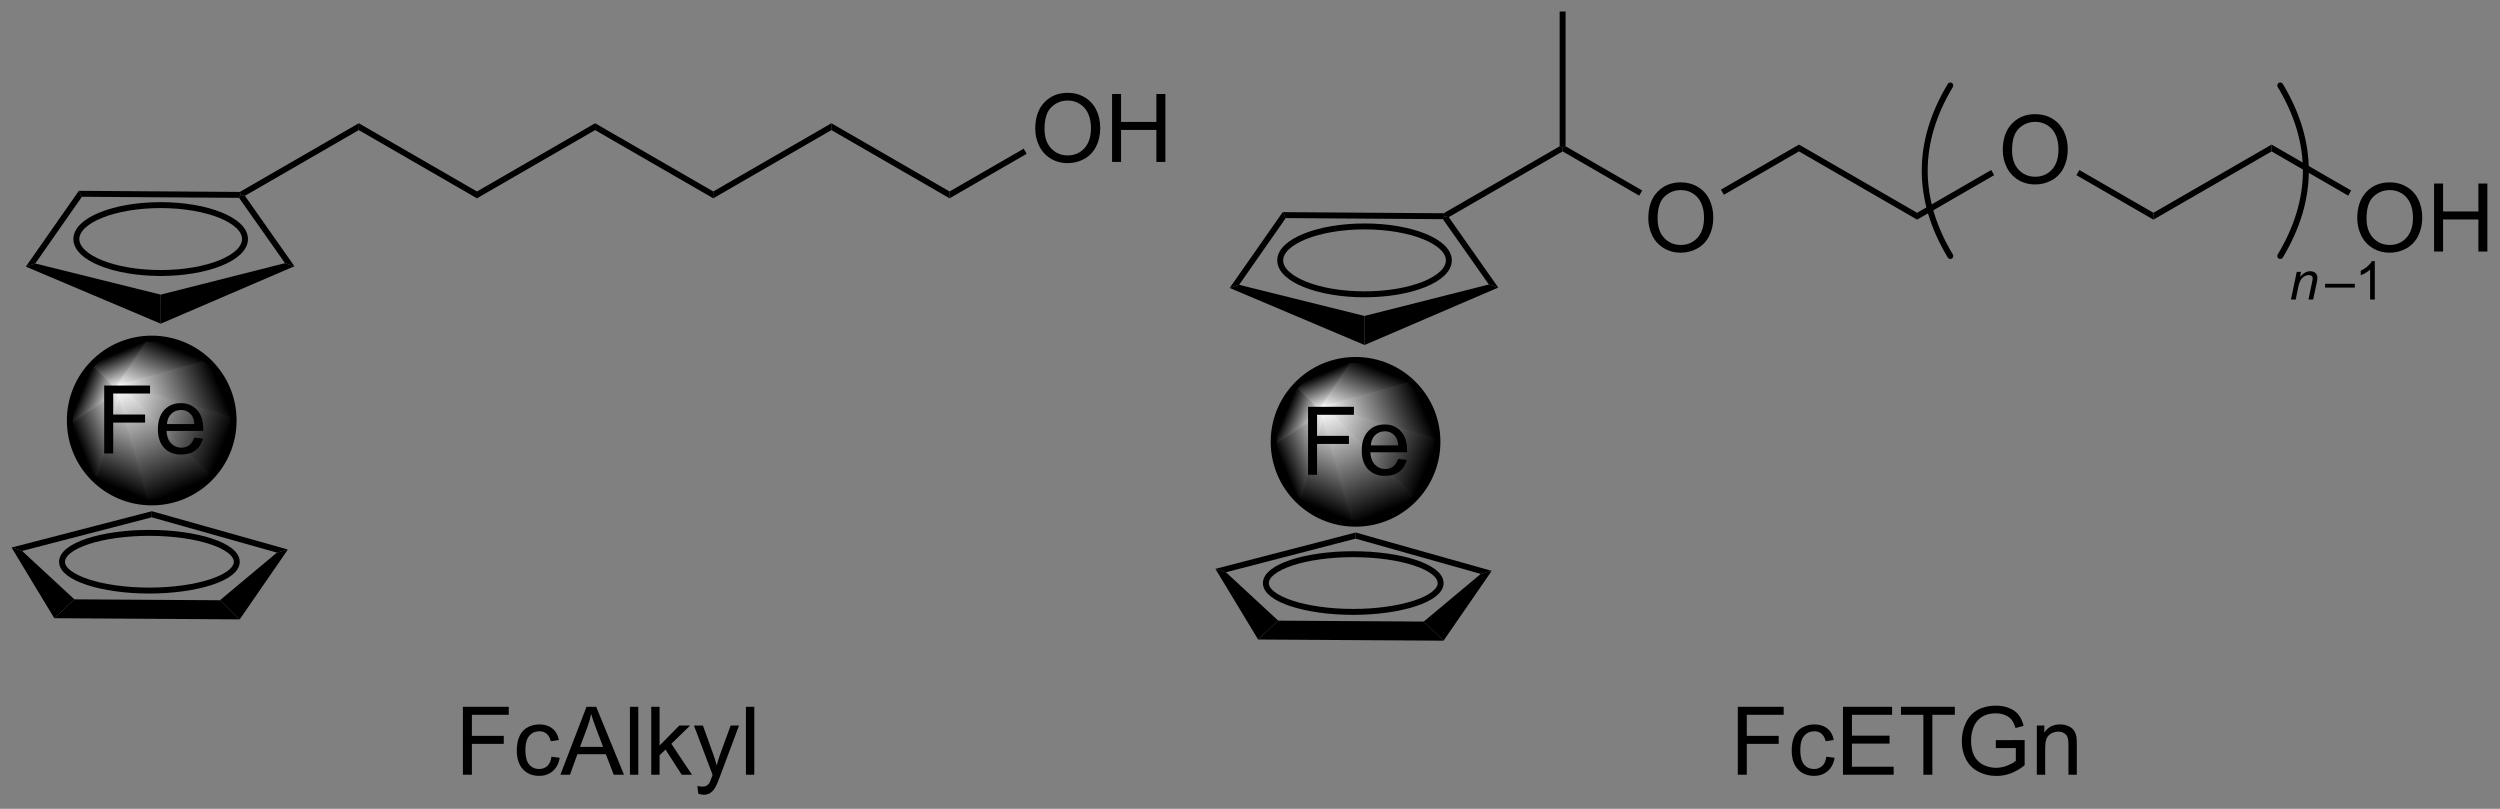 <?xml version="1.0" encoding="UTF-8"?>
<!DOCTYPE svg PUBLIC '-//W3C//DTD SVG 1.0//EN'
          'http://www.w3.org/TR/2001/REC-SVG-20010904/DTD/svg10.dtd'>
<svg stroke-dasharray="none" shape-rendering="auto" xmlns="http://www.w3.org/2000/svg" font-family="'Dialog'" text-rendering="auto" width="578" fill-opacity="1" color-interpolation="auto" color-rendering="auto" preserveAspectRatio="xMidYMid meet" font-size="12px" viewBox="0 0 578 187" fill="black" xmlns:xlink="http://www.w3.org/1999/xlink" stroke="black" image-rendering="auto" stroke-miterlimit="10" stroke-linecap="square" stroke-linejoin="miter" font-style="normal" stroke-width="1" height="187" stroke-dashoffset="0" font-weight="normal" stroke-opacity="1"
><rect x="0" y="0" width="578" height="187" fill="#808080" stroke="none"/><!--Generated by the Batik Graphics2D SVG Generator--><defs id="genericDefs"
  /><g
  ><defs id="defs1"
    ><linearGradient x1="141.962" x2="138.95" gradientUnits="userSpaceOnUse" y1="91.976" y2="99.247" id="gradient1" color-interpolation="sRGB" spreadMethod="pad"
      ><stop stop-color="white" offset="0%"
        /><stop stop-color="black" offset="100%"
      /></linearGradient
      ><linearGradient x1="141.962" x2="138.95" gradientUnits="userSpaceOnUse" y1="91.976" y2="99.247" id="gradient2" color-interpolation="sRGB" spreadMethod="pad"
      ><stop stop-color="white" offset="0%"
        /><stop stop-color="black" offset="100%"
      /></linearGradient
      ><linearGradient x1="141.962" x2="137.451" gradientUnits="userSpaceOnUse" y1="91.976" y2="93.844" id="gradient3" color-interpolation="sRGB" spreadMethod="pad"
      ><stop stop-color="white" offset="0%"
        /><stop stop-color="black" offset="100%"
      /></linearGradient
      ><linearGradient x1="141.962" x2="137.451" gradientUnits="userSpaceOnUse" y1="91.976" y2="93.844" id="gradient4" color-interpolation="sRGB" spreadMethod="pad"
      ><stop stop-color="white" offset="0%"
        /><stop stop-color="black" offset="100%"
      /></linearGradient
      ><linearGradient x1="141.962" x2="139.404" gradientUnits="userSpaceOnUse" y1="91.976" y2="90.916" id="gradient5" color-interpolation="sRGB" spreadMethod="pad"
      ><stop stop-color="white" offset="0%"
        /><stop stop-color="black" offset="100%"
      /></linearGradient
      ><linearGradient x1="141.962" x2="139.404" gradientUnits="userSpaceOnUse" y1="91.976" y2="90.916" id="gradient6" color-interpolation="sRGB" spreadMethod="pad"
      ><stop stop-color="white" offset="0%"
        /><stop stop-color="black" offset="100%"
      /></linearGradient
      ><linearGradient x1="141.962" x2="140.902" gradientUnits="userSpaceOnUse" y1="91.976" y2="89.417" id="gradient7" color-interpolation="sRGB" spreadMethod="pad"
      ><stop stop-color="white" offset="0%"
        /><stop stop-color="black" offset="100%"
      /></linearGradient
      ><linearGradient x1="141.962" x2="140.902" gradientUnits="userSpaceOnUse" y1="91.976" y2="89.417" id="gradient8" color-interpolation="sRGB" spreadMethod="pad"
      ><stop stop-color="white" offset="0%"
        /><stop stop-color="black" offset="100%"
      /></linearGradient
      ><linearGradient x1="141.962" x2="143.831" gradientUnits="userSpaceOnUse" y1="91.976" y2="87.465" id="gradient9" color-interpolation="sRGB" spreadMethod="pad"
      ><stop stop-color="white" offset="0%"
        /><stop stop-color="black" offset="100%"
      /></linearGradient
      ><linearGradient x1="141.962" x2="143.831" gradientUnits="userSpaceOnUse" y1="91.976" y2="87.465" id="gradient10" color-interpolation="sRGB" spreadMethod="pad"
      ><stop stop-color="white" offset="0%"
        /><stop stop-color="black" offset="100%"
      /></linearGradient
      ><linearGradient x1="141.962" x2="149.234" gradientUnits="userSpaceOnUse" y1="91.976" y2="88.964" id="gradient11" color-interpolation="sRGB" spreadMethod="pad"
      ><stop stop-color="white" offset="0%"
        /><stop stop-color="black" offset="100%"
      /></linearGradient
      ><linearGradient x1="141.962" x2="149.234" gradientUnits="userSpaceOnUse" y1="91.976" y2="88.964" id="gradient12" color-interpolation="sRGB" spreadMethod="pad"
      ><stop stop-color="white" offset="0%"
        /><stop stop-color="black" offset="100%"
      /></linearGradient
      ><linearGradient x1="141.962" x2="151.186" gradientUnits="userSpaceOnUse" y1="91.976" y2="95.796" id="gradient13" color-interpolation="sRGB" spreadMethod="pad"
      ><stop stop-color="white" offset="0%"
        /><stop stop-color="black" offset="100%"
      /></linearGradient
      ><linearGradient x1="141.962" x2="151.186" gradientUnits="userSpaceOnUse" y1="91.976" y2="95.796" id="gradient14" color-interpolation="sRGB" spreadMethod="pad"
      ><stop stop-color="white" offset="0%"
        /><stop stop-color="black" offset="100%"
      /></linearGradient
      ><linearGradient x1="141.962" x2="145.783" gradientUnits="userSpaceOnUse" y1="91.976" y2="101.2" id="gradient15" color-interpolation="sRGB" spreadMethod="pad"
      ><stop stop-color="white" offset="0%"
        /><stop stop-color="black" offset="100%"
      /></linearGradient
      ><linearGradient x1="141.962" x2="145.783" gradientUnits="userSpaceOnUse" y1="91.976" y2="101.2" id="gradient16" color-interpolation="sRGB" spreadMethod="pad"
      ><stop stop-color="white" offset="0%"
        /><stop stop-color="black" offset="100%"
      /></linearGradient
      ><linearGradient x1="40.493" x2="37.481" gradientUnits="userSpaceOnUse" y1="90.179" y2="97.451" id="gradient17" color-interpolation="sRGB" spreadMethod="pad"
      ><stop stop-color="white" offset="0%"
        /><stop stop-color="black" offset="100%"
      /></linearGradient
      ><linearGradient x1="40.493" x2="37.481" gradientUnits="userSpaceOnUse" y1="90.179" y2="97.451" id="gradient18" color-interpolation="sRGB" spreadMethod="pad"
      ><stop stop-color="white" offset="0%"
        /><stop stop-color="black" offset="100%"
      /></linearGradient
      ><linearGradient x1="40.493" x2="35.982" gradientUnits="userSpaceOnUse" y1="90.179" y2="92.047" id="gradient19" color-interpolation="sRGB" spreadMethod="pad"
      ><stop stop-color="white" offset="0%"
        /><stop stop-color="black" offset="100%"
      /></linearGradient
      ><linearGradient x1="40.493" x2="35.982" gradientUnits="userSpaceOnUse" y1="90.179" y2="92.047" id="gradient20" color-interpolation="sRGB" spreadMethod="pad"
      ><stop stop-color="white" offset="0%"
        /><stop stop-color="black" offset="100%"
      /></linearGradient
      ><linearGradient x1="40.493" x2="37.935" gradientUnits="userSpaceOnUse" y1="90.179" y2="89.119" id="gradient21" color-interpolation="sRGB" spreadMethod="pad"
      ><stop stop-color="white" offset="0%"
        /><stop stop-color="black" offset="100%"
      /></linearGradient
      ><linearGradient x1="40.493" x2="37.935" gradientUnits="userSpaceOnUse" y1="90.179" y2="89.119" id="gradient22" color-interpolation="sRGB" spreadMethod="pad"
      ><stop stop-color="white" offset="0%"
        /><stop stop-color="black" offset="100%"
      /></linearGradient
      ><linearGradient x1="40.493" x2="39.434" gradientUnits="userSpaceOnUse" y1="90.179" y2="87.62" id="gradient23" color-interpolation="sRGB" spreadMethod="pad"
      ><stop stop-color="white" offset="0%"
        /><stop stop-color="black" offset="100%"
      /></linearGradient
      ><linearGradient x1="40.493" x2="39.434" gradientUnits="userSpaceOnUse" y1="90.179" y2="87.62" id="gradient24" color-interpolation="sRGB" spreadMethod="pad"
      ><stop stop-color="white" offset="0%"
        /><stop stop-color="black" offset="100%"
      /></linearGradient
      ><linearGradient x1="40.493" x2="42.362" gradientUnits="userSpaceOnUse" y1="90.179" y2="85.668" id="gradient25" color-interpolation="sRGB" spreadMethod="pad"
      ><stop stop-color="white" offset="0%"
        /><stop stop-color="black" offset="100%"
      /></linearGradient
      ><linearGradient x1="40.493" x2="42.362" gradientUnits="userSpaceOnUse" y1="90.179" y2="85.668" id="gradient26" color-interpolation="sRGB" spreadMethod="pad"
      ><stop stop-color="white" offset="0%"
        /><stop stop-color="black" offset="100%"
      /></linearGradient
      ><linearGradient x1="40.493" x2="47.765" gradientUnits="userSpaceOnUse" y1="90.179" y2="87.167" id="gradient27" color-interpolation="sRGB" spreadMethod="pad"
      ><stop stop-color="white" offset="0%"
        /><stop stop-color="black" offset="100%"
      /></linearGradient
      ><linearGradient x1="40.493" x2="47.765" gradientUnits="userSpaceOnUse" y1="90.179" y2="87.167" id="gradient28" color-interpolation="sRGB" spreadMethod="pad"
      ><stop stop-color="white" offset="0%"
        /><stop stop-color="black" offset="100%"
      /></linearGradient
      ><linearGradient x1="40.493" x2="49.717" gradientUnits="userSpaceOnUse" y1="90.179" y2="93.999" id="gradient29" color-interpolation="sRGB" spreadMethod="pad"
      ><stop stop-color="white" offset="0%"
        /><stop stop-color="black" offset="100%"
      /></linearGradient
      ><linearGradient x1="40.493" x2="49.717" gradientUnits="userSpaceOnUse" y1="90.179" y2="93.999" id="gradient30" color-interpolation="sRGB" spreadMethod="pad"
      ><stop stop-color="white" offset="0%"
        /><stop stop-color="black" offset="100%"
      /></linearGradient
      ><linearGradient x1="40.493" x2="44.314" gradientUnits="userSpaceOnUse" y1="90.179" y2="99.403" id="gradient31" color-interpolation="sRGB" spreadMethod="pad"
      ><stop stop-color="white" offset="0%"
        /><stop stop-color="black" offset="100%"
      /></linearGradient
      ><linearGradient x1="40.493" x2="44.314" gradientUnits="userSpaceOnUse" y1="90.179" y2="99.403" id="gradient32" color-interpolation="sRGB" spreadMethod="pad"
      ><stop stop-color="white" offset="0%"
        /><stop stop-color="black" offset="100%"
      /></linearGradient
      ><clipPath clipPathUnits="userSpaceOnUse" id="clipPath1"
      ><path d="M0.643 0.646 L217.293 0.646 L217.293 70.547 L0.643 70.547 L0.643 0.646 Z"
      /></clipPath
      ><clipPath clipPathUnits="userSpaceOnUse" id="clipPath2"
      ><path d="M30.467 57.497 L30.467 125.455 L241.093 125.455 L241.093 57.497 Z"
      /></clipPath
      ><clipPath clipPathUnits="userSpaceOnUse" id="clipPath3"
      ><path d="M144.723 87.834 C140.911 87.834 137.821 90.924 137.821 94.736 C137.821 98.548 140.911 101.639 144.723 101.639 C148.535 101.639 151.625 98.548 151.625 94.736 C151.625 90.924 148.535 87.834 144.723 87.834 Z"
      /></clipPath
      ><clipPath clipPathUnits="userSpaceOnUse" id="clipPath4"
      ><path d="M43.254 86.037 C39.442 86.037 36.352 89.128 36.352 92.94 C36.352 96.751 39.442 99.842 43.254 99.842 C47.066 99.842 50.157 96.751 50.157 92.94 C50.157 89.128 47.066 86.037 43.254 86.037 Z"
      /></clipPath
    ></defs
    ><g transform="scale(2.667,2.667) translate(-0.643,-0.646) matrix(1.029,0,0,1.029,-30.695,-58.496)"
    ><path d="M144.723 101.639 C140.911 101.639 137.821 98.548 137.821 94.736 C137.821 90.924 140.911 87.834 144.723 87.834 C148.535 87.834 151.625 90.924 151.625 94.736 C151.625 98.548 148.535 101.639 144.723 101.639" stroke="none" clip-path="url(#clipPath3)"
    /></g
    ><g fill="url(#gradient1)" transform="matrix(2.743,0,0,2.743,-83.568,-157.711)" stroke="url(#gradient1)"
    ><path d="M141.962 91.976 L144.723 101.639 L139.843 99.617 Z" stroke="none" clip-path="url(#clipPath3)"
    /></g
    ><g fill="url(#gradient2)" stroke-width="0.5" transform="matrix(2.743,0,0,2.743,-83.568,-157.711)" stroke-linecap="round" stroke="url(#gradient2)" stroke-linejoin="round"
    ><path fill="none" d="M141.962 91.976 L144.723 101.639 L139.843 99.617 Z" clip-path="url(#clipPath3)"
    /></g
    ><g fill="url(#gradient3)" transform="matrix(2.743,0,0,2.743,-83.568,-157.711)" stroke="url(#gradient3)"
    ><path d="M141.962 91.976 L139.843 99.617 L137.821 94.736 Z" stroke="none" clip-path="url(#clipPath3)"
    /></g
    ><g fill="url(#gradient4)" stroke-width="0.5" transform="matrix(2.743,0,0,2.743,-83.568,-157.711)" stroke-linecap="round" stroke="url(#gradient4)" stroke-linejoin="round"
    ><path fill="none" d="M141.962 91.976 L139.843 99.617 L137.821 94.736 Z" clip-path="url(#clipPath3)"
    /></g
    ><g fill="url(#gradient5)" transform="matrix(2.743,0,0,2.743,-83.568,-157.711)" stroke="url(#gradient5)"
    ><path d="M141.962 91.976 L137.821 94.736 L139.843 89.856 Z" stroke="none" clip-path="url(#clipPath3)"
    /></g
    ><g fill="url(#gradient6)" stroke-width="0.5" transform="matrix(2.743,0,0,2.743,-83.568,-157.711)" stroke-linecap="round" stroke="url(#gradient6)" stroke-linejoin="round"
    ><path fill="none" d="M141.962 91.976 L137.821 94.736 L139.843 89.856 Z" clip-path="url(#clipPath3)"
    /></g
    ><g fill="url(#gradient7)" transform="matrix(2.743,0,0,2.743,-83.568,-157.711)" stroke="url(#gradient7)"
    ><path d="M141.962 91.976 L139.843 89.856 L144.723 87.834 Z" stroke="none" clip-path="url(#clipPath3)"
    /></g
    ><g fill="url(#gradient8)" stroke-width="0.5" transform="matrix(2.743,0,0,2.743,-83.568,-157.711)" stroke-linecap="round" stroke="url(#gradient8)" stroke-linejoin="round"
    ><path fill="none" d="M141.962 91.976 L139.843 89.856 L144.723 87.834 Z" clip-path="url(#clipPath3)"
    /></g
    ><g fill="url(#gradient9)" transform="matrix(2.743,0,0,2.743,-83.568,-157.711)" stroke="url(#gradient9)"
    ><path d="M141.962 91.976 L144.723 87.834 L149.604 89.856 Z" stroke="none" clip-path="url(#clipPath3)"
    /></g
    ><g fill="url(#gradient10)" stroke-width="0.5" transform="matrix(2.743,0,0,2.743,-83.568,-157.711)" stroke-linecap="round" stroke="url(#gradient10)" stroke-linejoin="round"
    ><path fill="none" d="M141.962 91.976 L144.723 87.834 L149.604 89.856 Z" clip-path="url(#clipPath3)"
    /></g
    ><g fill="url(#gradient11)" transform="matrix(2.743,0,0,2.743,-83.568,-157.711)" stroke="url(#gradient11)"
    ><path d="M141.962 91.976 L149.604 89.856 L151.625 94.736 Z" stroke="none" clip-path="url(#clipPath3)"
    /></g
    ><g fill="url(#gradient12)" stroke-width="0.5" transform="matrix(2.743,0,0,2.743,-83.568,-157.711)" stroke-linecap="round" stroke="url(#gradient12)" stroke-linejoin="round"
    ><path fill="none" d="M141.962 91.976 L149.604 89.856 L151.625 94.736 Z" clip-path="url(#clipPath3)"
    /></g
    ><g fill="url(#gradient13)" transform="matrix(2.743,0,0,2.743,-83.568,-157.711)" stroke="url(#gradient13)"
    ><path d="M141.962 91.976 L151.625 94.736 L149.604 99.617 Z" stroke="none" clip-path="url(#clipPath3)"
    /></g
    ><g fill="url(#gradient14)" stroke-width="0.5" transform="matrix(2.743,0,0,2.743,-83.568,-157.711)" stroke-linecap="round" stroke="url(#gradient14)" stroke-linejoin="round"
    ><path fill="none" d="M141.962 91.976 L151.625 94.736 L149.604 99.617 Z" clip-path="url(#clipPath3)"
    /></g
    ><g fill="url(#gradient15)" transform="matrix(2.743,0,0,2.743,-83.568,-157.711)" stroke="url(#gradient15)"
    ><path d="M141.962 91.976 L149.604 99.617 L144.723 101.639 Z" stroke="none" clip-path="url(#clipPath3)"
    /></g
    ><g fill="url(#gradient16)" stroke-width="0.5" transform="matrix(2.743,0,0,2.743,-83.568,-157.711)" stroke-linecap="round" stroke="url(#gradient16)" stroke-linejoin="round"
    ><path fill="none" d="M141.962 91.976 L149.604 99.617 L144.723 101.639 Z" clip-path="url(#clipPath3)"
    /></g
    ><g stroke-width="0.5" transform="matrix(2.743,0,0,2.743,-83.568,-157.711)" stroke-linejoin="round" stroke-linecap="round"
    ><path fill="none" d="M144.723 101.639 C140.911 101.639 137.821 98.548 137.821 94.736 C137.821 90.924 140.911 87.834 144.723 87.834 C148.535 87.834 151.625 90.924 151.625 94.736 C151.625 98.548 148.535 101.639 144.723 101.639" clip-path="url(#clipPath2)"
    /></g
    ><g transform="matrix(2.743,0,0,2.743,-83.568,-157.711)"
    ><path d="M138.58 75.376 L138.839 75.878 L134.907 81.503 L134.113 81.767 Z" stroke="none" clip-path="url(#clipPath2)"
    /></g
    ><g transform="matrix(2.743,0,0,2.743,-83.568,-157.711)"
    ><path d="M134.113 81.767 L134.907 81.503 L145.475 84.126 L145.481 86.576 Z" stroke="none" clip-path="url(#clipPath2)"
    /></g
    ><g transform="matrix(2.743,0,0,2.743,-83.568,-157.711)"
    ><path d="M145.481 86.576 L145.475 84.126 L155.956 81.474 L156.75 81.734 Z" stroke="none" clip-path="url(#clipPath2)"
    /></g
    ><g transform="matrix(2.743,0,0,2.743,-83.568,-157.711)"
    ><path d="M156.75 81.734 L155.956 81.474 L152.085 75.969 L152.216 75.719 L152.577 75.799 Z" stroke="none" clip-path="url(#clipPath2)"
    /></g
    ><g transform="matrix(2.743,0,0,2.743,-83.568,-157.711)"
    ><path d="M138.839 75.878 L138.58 75.376 L152.149 75.469 L152.216 75.719 L152.085 75.969 Z" stroke="none" clip-path="url(#clipPath2)"
    /></g
    ><g transform="matrix(2.743,0,0,2.743,-83.568,-157.711)"
    ><path d="M132.908 105.443 L133.796 105.73 L138.204 109.809 L136.51 111.399 Z" stroke="none" clip-path="url(#clipPath2)"
    /></g
    ><g transform="matrix(2.743,0,0,2.743,-83.568,-157.711)"
    ><path d="M136.51 111.399 L138.204 109.809 L150.47 109.886 L152.14 111.497 Z" stroke="none" clip-path="url(#clipPath2)"
    /></g
    ><g transform="matrix(2.743,0,0,2.743,-83.568,-157.711)"
    ><path d="M152.14 111.497 L150.47 109.886 L155.275 105.871 L156.198 105.612 Z" stroke="none" clip-path="url(#clipPath2)"
    /></g
    ><g transform="matrix(2.743,0,0,2.743,-83.568,-157.711)"
    ><path d="M156.198 105.612 L155.275 105.871 L144.725 102.897 L144.73 102.379 Z" stroke="none" clip-path="url(#clipPath2)"
    /></g
    ><g transform="matrix(2.743,0,0,2.743,-83.568,-157.711)"
    ><path d="M133.796 105.73 L132.908 105.443 L144.73 102.379 L144.725 102.897 Z" stroke="none" clip-path="url(#clipPath2)"
    /></g
    ><g stroke-width="0.5" transform="matrix(2.743,0,0,2.743,-83.568,-157.711)"
    ><path fill="none" d="M145.478 82.303 C149.416 82.303 152.585 81.011 152.585 79.442 C152.585 77.873 149.416 76.581 145.478 76.581 C141.54 76.581 138.371 77.873 138.371 79.442 C138.371 81.011 141.54 82.303 145.478 82.303" clip-path="url(#clipPath2)"
    /></g
    ><g stroke-width="0.5" transform="matrix(2.743,0,0,2.743,-83.568,-157.711)"
    ><path fill="none" d="M144.518 109.07 C148.562 109.07 151.892 107.972 151.892 106.647 C151.892 105.305 148.562 104.207 144.518 104.207 C140.475 104.207 137.163 105.305 137.163 106.647 C137.163 107.972 140.475 109.07 144.518 109.07" clip-path="url(#clipPath2)"
    /></g
    ><g transform="matrix(2.743,0,0,2.743,-83.568,-157.711)"
    ><path d="M140.718 97.513 L140.718 91.786 L144.583 91.786 L144.583 92.46 L141.476 92.46 L141.476 94.234 L144.163 94.234 L144.163 94.911 L141.476 94.911 L141.476 97.513 L140.718 97.513 ZM148.316 96.177 L149.042 96.265 Q148.87 96.903 148.404 97.255 Q147.941 97.606 147.219 97.606 Q146.308 97.606 145.774 97.046 Q145.243 96.484 145.243 95.473 Q145.243 94.427 145.782 93.848 Q146.321 93.27 147.18 93.27 Q148.011 93.27 148.537 93.838 Q149.066 94.403 149.066 95.429 Q149.066 95.492 149.063 95.617 L145.969 95.617 Q146.008 96.302 146.355 96.666 Q146.704 97.028 147.222 97.028 Q147.61 97.028 147.883 96.825 Q148.157 96.622 148.316 96.177 ZM146.008 95.038 L148.323 95.038 Q148.277 94.515 148.058 94.255 Q147.722 93.848 147.188 93.848 Q146.704 93.848 146.373 94.174 Q146.042 94.497 146.008 95.038 Z" stroke="none" clip-path="url(#clipPath2)"
    /></g
    ><g transform="matrix(2.743,0,0,2.743,-83.568,-157.711)"
    ><path d="M152.577 75.799 L152.216 75.719 L152.149 75.469 L161.925 69.825 L162.175 69.969 L162.175 70.258 Z" stroke="none" clip-path="url(#clipPath2)"
    /></g
    ><g transform="matrix(2.743,0,0,2.743,-83.568,-157.711)"
    ><path d="M162.425 69.825 L162.175 69.969 L161.925 69.825 L161.925 58.469 L162.425 58.469 Z" stroke="none" clip-path="url(#clipPath2)"
    /></g
    ><g transform="matrix(2.743,0,0,2.743,-83.568,-157.711)"
    ><path d="M169.397 75.905 Q169.397 74.478 170.163 73.674 Q170.929 72.866 172.139 72.866 Q172.931 72.866 173.566 73.246 Q174.204 73.624 174.538 74.301 Q174.874 74.978 174.874 75.838 Q174.874 76.71 174.522 77.397 Q174.171 78.085 173.525 78.439 Q172.882 78.793 172.134 78.793 Q171.327 78.793 170.689 78.403 Q170.054 78.01 169.725 77.335 Q169.397 76.658 169.397 75.905 ZM170.179 75.916 Q170.179 76.952 170.733 77.549 Q171.291 78.142 172.132 78.142 Q172.986 78.142 173.538 77.541 Q174.093 76.939 174.093 75.835 Q174.093 75.135 173.856 74.614 Q173.619 74.093 173.163 73.806 Q172.71 73.517 172.142 73.517 Q171.337 73.517 170.757 74.072 Q170.179 74.624 170.179 75.916 Z" stroke="none" clip-path="url(#clipPath2)"
    /></g
    ><g transform="matrix(2.743,0,0,2.743,-83.568,-157.711)"
    ><path d="M162.175 70.258 L162.175 69.969 L162.425 69.825 L168.882 73.553 L168.632 73.986 Z" stroke="none" clip-path="url(#clipPath2)"
    /></g
    ><g transform="matrix(2.743,0,0,2.743,-83.568,-157.711)"
    ><path d="M43.254 99.842 C39.442 99.842 36.352 96.751 36.352 92.94 C36.352 89.128 39.442 86.037 43.254 86.037 C47.066 86.037 50.157 89.128 50.157 92.94 C50.157 96.751 47.066 99.842 43.254 99.842" stroke="none" clip-path="url(#clipPath4)"
    /></g
    ><g fill="url(#gradient17)" transform="matrix(2.743,0,0,2.743,-83.568,-157.711)" stroke="url(#gradient17)"
    ><path d="M40.493 90.179 L43.254 99.842 L38.374 97.82 Z" stroke="none" clip-path="url(#clipPath4)"
    /></g
    ><g fill="url(#gradient18)" stroke-width="0.5" transform="matrix(2.743,0,0,2.743,-83.568,-157.711)" stroke-linecap="round" stroke="url(#gradient18)" stroke-linejoin="round"
    ><path fill="none" d="M40.493 90.179 L43.254 99.842 L38.374 97.82 Z" clip-path="url(#clipPath4)"
    /></g
    ><g fill="url(#gradient19)" transform="matrix(2.743,0,0,2.743,-83.568,-157.711)" stroke="url(#gradient19)"
    ><path d="M40.493 90.179 L38.374 97.82 L36.352 92.94 Z" stroke="none" clip-path="url(#clipPath4)"
    /></g
    ><g fill="url(#gradient20)" stroke-width="0.5" transform="matrix(2.743,0,0,2.743,-83.568,-157.711)" stroke-linecap="round" stroke="url(#gradient20)" stroke-linejoin="round"
    ><path fill="none" d="M40.493 90.179 L38.374 97.82 L36.352 92.94 Z" clip-path="url(#clipPath4)"
    /></g
    ><g fill="url(#gradient21)" transform="matrix(2.743,0,0,2.743,-83.568,-157.711)" stroke="url(#gradient21)"
    ><path d="M40.493 90.179 L36.352 92.94 L38.374 88.059 Z" stroke="none" clip-path="url(#clipPath4)"
    /></g
    ><g fill="url(#gradient22)" stroke-width="0.5" transform="matrix(2.743,0,0,2.743,-83.568,-157.711)" stroke-linecap="round" stroke="url(#gradient22)" stroke-linejoin="round"
    ><path fill="none" d="M40.493 90.179 L36.352 92.94 L38.374 88.059 Z" clip-path="url(#clipPath4)"
    /></g
    ><g fill="url(#gradient23)" transform="matrix(2.743,0,0,2.743,-83.568,-157.711)" stroke="url(#gradient23)"
    ><path d="M40.493 90.179 L38.374 88.059 L43.254 86.037 Z" stroke="none" clip-path="url(#clipPath4)"
    /></g
    ><g fill="url(#gradient24)" stroke-width="0.5" transform="matrix(2.743,0,0,2.743,-83.568,-157.711)" stroke-linecap="round" stroke="url(#gradient24)" stroke-linejoin="round"
    ><path fill="none" d="M40.493 90.179 L38.374 88.059 L43.254 86.037 Z" clip-path="url(#clipPath4)"
    /></g
    ><g fill="url(#gradient25)" transform="matrix(2.743,0,0,2.743,-83.568,-157.711)" stroke="url(#gradient25)"
    ><path d="M40.493 90.179 L43.254 86.037 L48.135 88.059 Z" stroke="none" clip-path="url(#clipPath4)"
    /></g
    ><g fill="url(#gradient26)" stroke-width="0.5" transform="matrix(2.743,0,0,2.743,-83.568,-157.711)" stroke-linecap="round" stroke="url(#gradient26)" stroke-linejoin="round"
    ><path fill="none" d="M40.493 90.179 L43.254 86.037 L48.135 88.059 Z" clip-path="url(#clipPath4)"
    /></g
    ><g fill="url(#gradient27)" transform="matrix(2.743,0,0,2.743,-83.568,-157.711)" stroke="url(#gradient27)"
    ><path d="M40.493 90.179 L48.135 88.059 L50.157 92.94 Z" stroke="none" clip-path="url(#clipPath4)"
    /></g
    ><g fill="url(#gradient28)" stroke-width="0.5" transform="matrix(2.743,0,0,2.743,-83.568,-157.711)" stroke-linecap="round" stroke="url(#gradient28)" stroke-linejoin="round"
    ><path fill="none" d="M40.493 90.179 L48.135 88.059 L50.157 92.94 Z" clip-path="url(#clipPath4)"
    /></g
    ><g fill="url(#gradient29)" transform="matrix(2.743,0,0,2.743,-83.568,-157.711)" stroke="url(#gradient29)"
    ><path d="M40.493 90.179 L50.157 92.94 L48.135 97.82 Z" stroke="none" clip-path="url(#clipPath4)"
    /></g
    ><g fill="url(#gradient30)" stroke-width="0.5" transform="matrix(2.743,0,0,2.743,-83.568,-157.711)" stroke-linecap="round" stroke="url(#gradient30)" stroke-linejoin="round"
    ><path fill="none" d="M40.493 90.179 L50.157 92.94 L48.135 97.82 Z" clip-path="url(#clipPath4)"
    /></g
    ><g fill="url(#gradient31)" transform="matrix(2.743,0,0,2.743,-83.568,-157.711)" stroke="url(#gradient31)"
    ><path d="M40.493 90.179 L48.135 97.82 L43.254 99.842 Z" stroke="none" clip-path="url(#clipPath4)"
    /></g
    ><g fill="url(#gradient32)" stroke-width="0.5" transform="matrix(2.743,0,0,2.743,-83.568,-157.711)" stroke-linecap="round" stroke="url(#gradient32)" stroke-linejoin="round"
    ><path fill="none" d="M40.493 90.179 L48.135 97.82 L43.254 99.842 Z" clip-path="url(#clipPath4)"
    /></g
    ><g stroke-width="0.5" transform="matrix(2.743,0,0,2.743,-83.568,-157.711)" stroke-linejoin="round" stroke-linecap="round"
    ><path fill="none" d="M43.254 99.842 C39.442 99.842 36.352 96.751 36.352 92.94 C36.352 89.128 39.442 86.037 43.254 86.037 C47.066 86.037 50.157 89.128 50.157 92.94 C50.157 96.751 47.066 99.842 43.254 99.842" clip-path="url(#clipPath2)"
    /></g
    ><g transform="matrix(2.743,0,0,2.743,-83.568,-157.711)"
    ><path d="M37.111 73.579 L37.37 74.081 L33.438 79.706 L32.644 79.97 Z" stroke="none" clip-path="url(#clipPath2)"
    /></g
    ><g transform="matrix(2.743,0,0,2.743,-83.568,-157.711)"
    ><path d="M32.644 79.97 L33.438 79.706 L44.006 82.329 L44.013 84.779 Z" stroke="none" clip-path="url(#clipPath2)"
    /></g
    ><g transform="matrix(2.743,0,0,2.743,-83.568,-157.711)"
    ><path d="M44.013 84.779 L44.006 82.329 L54.487 79.677 L55.282 79.937 Z" stroke="none" clip-path="url(#clipPath2)"
    /></g
    ><g transform="matrix(2.743,0,0,2.743,-83.568,-157.711)"
    ><path d="M55.282 79.937 L54.487 79.677 L50.616 74.172 L50.747 73.922 L51.109 74.002 Z" stroke="none" clip-path="url(#clipPath2)"
    /></g
    ><g transform="matrix(2.743,0,0,2.743,-83.568,-157.711)"
    ><path d="M37.37 74.081 L37.111 73.579 L50.681 73.672 L50.747 73.922 L50.616 74.172 Z" stroke="none" clip-path="url(#clipPath2)"
    /></g
    ><g transform="matrix(2.743,0,0,2.743,-83.568,-157.711)"
    ><path d="M31.439 103.646 L32.327 103.933 L36.735 108.013 L35.041 109.602 Z" stroke="none" clip-path="url(#clipPath2)"
    /></g
    ><g transform="matrix(2.743,0,0,2.743,-83.568,-157.711)"
    ><path d="M35.041 109.602 L36.735 108.013 L49.002 108.089 L50.671 109.7 Z" stroke="none" clip-path="url(#clipPath2)"
    /></g
    ><g transform="matrix(2.743,0,0,2.743,-83.568,-157.711)"
    ><path d="M50.671 109.7 L49.002 108.089 L53.806 104.075 L54.729 103.815 Z" stroke="none" clip-path="url(#clipPath2)"
    /></g
    ><g transform="matrix(2.743,0,0,2.743,-83.568,-157.711)"
    ><path d="M54.729 103.815 L53.806 104.075 L43.256 101.1 L43.262 100.583 Z" stroke="none" clip-path="url(#clipPath2)"
    /></g
    ><g transform="matrix(2.743,0,0,2.743,-83.568,-157.711)"
    ><path d="M32.327 103.933 L31.439 103.646 L43.262 100.583 L43.256 101.1 Z" stroke="none" clip-path="url(#clipPath2)"
    /></g
    ><g stroke-width="0.5" transform="matrix(2.743,0,0,2.743,-83.568,-157.711)"
    ><path fill="none" d="M44.009 80.507 C47.947 80.507 51.116 79.214 51.116 77.645 C51.116 76.076 47.947 74.784 44.009 74.784 C40.071 74.784 36.902 76.076 36.902 77.645 C36.902 79.214 40.071 80.507 44.009 80.507" clip-path="url(#clipPath2)"
    /></g
    ><g stroke-width="0.5" transform="matrix(2.743,0,0,2.743,-83.568,-157.711)"
    ><path fill="none" d="M43.05 107.273 C47.094 107.273 50.423 106.175 50.423 104.851 C50.423 103.508 47.094 102.41 43.05 102.41 C39.006 102.41 35.694 103.508 35.694 104.851 C35.694 106.175 39.006 107.273 43.05 107.273" clip-path="url(#clipPath2)"
    /></g
    ><g transform="matrix(2.743,0,0,2.743,-83.568,-157.711)"
    ><path d="M39.249 95.716 L39.249 89.989 L43.114 89.989 L43.114 90.663 L40.007 90.663 L40.007 92.437 L42.694 92.437 L42.694 93.114 L40.007 93.114 L40.007 95.716 L39.249 95.716 ZM46.847 94.38 L47.573 94.468 Q47.401 95.106 46.935 95.458 Q46.472 95.809 45.751 95.809 Q44.839 95.809 44.305 95.249 Q43.774 94.687 43.774 93.677 Q43.774 92.63 44.313 92.052 Q44.852 91.473 45.711 91.473 Q46.542 91.473 47.068 92.041 Q47.597 92.606 47.597 93.632 Q47.597 93.695 47.594 93.82 L44.501 93.82 Q44.539 94.505 44.886 94.869 Q45.235 95.231 45.753 95.231 Q46.141 95.231 46.414 95.028 Q46.688 94.825 46.847 94.38 ZM44.539 93.242 L46.855 93.242 Q46.808 92.718 46.589 92.458 Q46.253 92.052 45.719 92.052 Q45.235 92.052 44.904 92.377 Q44.573 92.7 44.539 93.242 Z" stroke="none" clip-path="url(#clipPath2)"
    /></g
    ><g transform="matrix(2.743,0,0,2.743,-83.568,-157.711)"
    ><path d="M51.109 74.002 L50.747 73.922 L50.681 73.672 L60.706 67.884 L60.706 68.461 Z" stroke="none" clip-path="url(#clipPath2)"
    /></g
    ><g transform="matrix(2.743,0,0,2.743,-83.568,-157.711)"
    ><path d="M60.706 68.461 L60.706 67.884 L70.665 73.634 L70.665 74.211 Z" stroke="none" clip-path="url(#clipPath2)"
    /></g
    ><g transform="matrix(2.743,0,0,2.743,-83.568,-157.711)"
    ><path d="M70.665 74.211 L70.665 73.634 L80.625 67.884 L80.625 68.461 Z" stroke="none" clip-path="url(#clipPath2)"
    /></g
    ><g transform="matrix(2.743,0,0,2.743,-83.568,-157.711)"
    ><path d="M80.625 68.461 L80.625 67.884 L90.584 73.634 L90.584 74.211 Z" stroke="none" clip-path="url(#clipPath2)"
    /></g
    ><g transform="matrix(2.743,0,0,2.743,-83.568,-157.711)"
    ><path d="M90.584 74.211 L90.584 73.634 L100.543 67.884 L100.543 68.461 Z" stroke="none" clip-path="url(#clipPath2)"
    /></g
    ><g transform="matrix(2.743,0,0,2.743,-83.568,-157.711)"
    ><path d="M100.543 68.461 L100.543 67.884 L110.503 73.634 L110.503 74.211 Z" stroke="none" clip-path="url(#clipPath2)"
    /></g
    ><g transform="matrix(2.743,0,0,2.743,-83.568,-157.711)"
    ><path d="M117.725 68.358 Q117.725 66.931 118.49 66.127 Q119.256 65.319 120.467 65.319 Q121.259 65.319 121.894 65.7 Q122.532 66.077 122.865 66.754 Q123.201 67.431 123.201 68.291 Q123.201 69.163 122.85 69.851 Q122.498 70.538 121.853 70.892 Q121.209 71.246 120.462 71.246 Q119.655 71.246 119.017 70.856 Q118.381 70.463 118.053 69.788 Q117.725 69.111 117.725 68.358 ZM118.506 68.369 Q118.506 69.405 119.061 70.002 Q119.618 70.595 120.459 70.595 Q121.314 70.595 121.865 69.994 Q122.42 69.392 122.42 68.288 Q122.42 67.588 122.183 67.067 Q121.946 66.546 121.49 66.26 Q121.037 65.97 120.47 65.97 Q119.665 65.97 119.084 66.525 Q118.506 67.077 118.506 68.369 ZM124.2 71.147 L124.2 65.421 L124.958 65.421 L124.958 67.772 L127.935 67.772 L127.935 65.421 L128.692 65.421 L128.692 71.147 L127.935 71.147 L127.935 68.447 L124.958 68.447 L124.958 71.147 L124.2 71.147 Z" stroke="none" clip-path="url(#clipPath2)"
    /></g
    ><g transform="matrix(2.743,0,0,2.743,-83.568,-157.711)"
    ><path d="M110.503 74.211 L110.503 73.634 L116.75 70.027 L117 70.46 Z" stroke="none" clip-path="url(#clipPath2)"
    /></g
    ><g transform="matrix(2.743,0,0,2.743,-83.568,-157.711)"
    ><path d="M175.767 73.911 L175.517 73.478 L182.094 69.681 L182.094 70.258 Z" stroke="none" clip-path="url(#clipPath2)"
    /></g
    ><g transform="matrix(2.743,0,0,2.743,-83.568,-157.711)"
    ><path d="M182.094 70.258 L182.094 69.681 L192.053 75.431 L192.053 76.008 Z" stroke="none" clip-path="url(#clipPath2)"
    /></g
    ><g transform="matrix(2.743,0,0,2.743,-83.568,-157.711)"
    ><path d="M199.275 70.155 Q199.275 68.728 200.041 67.924 Q200.806 67.116 202.017 67.116 Q202.809 67.116 203.444 67.496 Q204.082 67.874 204.416 68.551 Q204.752 69.228 204.752 70.088 Q204.752 70.96 204.4 71.647 Q204.049 72.335 203.403 72.689 Q202.76 73.043 202.012 73.043 Q201.205 73.043 200.567 72.653 Q199.931 72.26 199.603 71.585 Q199.275 70.908 199.275 70.155 ZM200.056 70.166 Q200.056 71.202 200.611 71.799 Q201.168 72.392 202.01 72.392 Q202.864 72.392 203.416 71.791 Q203.97 71.189 203.97 70.085 Q203.97 69.385 203.733 68.864 Q203.496 68.343 203.041 68.056 Q202.588 67.767 202.02 67.767 Q201.215 67.767 200.635 68.322 Q200.056 68.874 200.056 70.166 Z" stroke="none" clip-path="url(#clipPath2)"
    /></g
    ><g transform="matrix(2.743,0,0,2.743,-83.568,-157.711)"
    ><path d="M192.053 76.008 L192.053 75.431 L198.3 71.824 L198.55 72.257 Z" stroke="none" clip-path="url(#clipPath2)"
    /></g
    ><g transform="matrix(2.743,0,0,2.743,-83.568,-157.711)"
    ><path d="M205.479 72.26 L205.729 71.827 L211.971 75.431 L211.971 76.008 Z" stroke="none" clip-path="url(#clipPath2)"
    /></g
    ><g transform="matrix(2.743,0,0,2.743,-83.568,-157.711)"
    ><path d="M211.971 76.008 L211.971 75.431 L221.931 69.681 L221.931 70.258 Z" stroke="none" clip-path="url(#clipPath2)"
    /></g
    ><g transform="matrix(2.743,0,0,2.743,-83.568,-157.711)"
    ><path d="M229.153 75.905 Q229.153 74.478 229.919 73.674 Q230.684 72.866 231.895 72.866 Q232.687 72.866 233.322 73.246 Q233.96 73.624 234.294 74.301 Q234.63 74.978 234.63 75.838 Q234.63 76.71 234.278 77.397 Q233.927 78.085 233.281 78.439 Q232.637 78.793 231.89 78.793 Q231.083 78.793 230.445 78.403 Q229.809 78.01 229.481 77.335 Q229.153 76.658 229.153 75.905 ZM229.934 75.916 Q229.934 76.952 230.489 77.549 Q231.046 78.142 231.887 78.142 Q232.742 78.142 233.294 77.541 Q233.848 76.939 233.848 75.835 Q233.848 75.135 233.611 74.614 Q233.374 74.093 232.919 73.806 Q232.465 73.517 231.898 73.517 Q231.093 73.517 230.512 74.072 Q229.934 74.624 229.934 75.916 ZM235.628 78.694 L235.628 72.968 L236.386 72.968 L236.386 75.319 L239.363 75.319 L239.363 72.968 L240.12 72.968 L240.12 78.694 L239.363 78.694 L239.363 75.994 L236.386 75.994 L236.386 78.694 L235.628 78.694 Z" stroke="none" clip-path="url(#clipPath2)"
    /></g
    ><g transform="matrix(2.743,0,0,2.743,-83.568,-157.711)"
    ><path d="M221.931 70.258 L221.931 69.681 L228.638 73.553 L228.388 73.986 Z" stroke="none" clip-path="url(#clipPath2)"
    /></g
    ><g stroke-width="0.5" transform="matrix(2.743,0,0,2.743,-83.568,-157.711)" stroke-linejoin="round" stroke-linecap="round"
    ><path fill="none" d="M222.664 79.074 Q226.977 71.886 222.664 64.699" clip-path="url(#clipPath2)"
    /></g
    ><g stroke-width="0.5" transform="matrix(2.743,0,0,2.743,-83.568,-157.711)" stroke-linejoin="round" stroke-linecap="round"
    ><path fill="none" d="M194.852 64.699 Q190.539 71.886 194.852 79.074" clip-path="url(#clipPath2)"
    /></g
    ><g transform="matrix(2.743,0,0,2.743,-83.568,-157.711)"
    ><path d="M223.565 82.742 L224.052 80.409 L224.413 80.409 L224.328 80.815 Q224.562 80.576 224.766 80.466 Q224.971 80.356 225.185 80.356 Q225.468 80.356 225.629 80.51 Q225.791 80.664 225.791 80.92 Q225.791 81.05 225.734 81.329 L225.437 82.742 L225.04 82.742 L225.349 81.263 Q225.396 81.047 225.396 80.945 Q225.396 80.828 225.315 80.756 Q225.234 80.683 225.084 80.683 Q224.778 80.683 224.539 80.903 Q224.301 81.122 224.189 81.657 L223.963 82.742 L223.565 82.742 Z" stroke="none" clip-path="url(#clipPath2)"
    /></g
    ><g transform="matrix(2.743,0,0,2.743,-83.568,-157.711)"
    ><path d="M226.442 81.736 L226.442 81.417 L228.946 81.417 L228.946 81.736 L226.442 81.736 ZM230.631 82.742 L230.236 82.742 L230.236 80.221 Q230.092 80.358 229.861 80.494 Q229.629 80.63 229.445 80.699 L229.445 80.317 Q229.776 80.16 230.023 79.939 Q230.272 79.716 230.376 79.508 L230.631 79.508 L230.631 82.742 Z" stroke="none" clip-path="url(#clipPath2)"
    /></g
    ><g transform="matrix(2.743,0,0,2.743,-83.568,-157.711)"
    ><path d="M69.482 122.798 L69.482 117.071 L73.347 117.071 L73.347 117.746 L70.24 117.746 L70.24 119.519 L72.927 119.519 L72.927 120.196 L70.24 120.196 L70.24 122.798 L69.482 122.798 ZM76.947 121.277 L77.64 121.368 Q77.525 122.082 77.059 122.488 Q76.593 122.891 75.913 122.891 Q75.061 122.891 74.543 122.334 Q74.025 121.777 74.025 120.738 Q74.025 120.066 74.246 119.563 Q74.47 119.058 74.926 118.808 Q75.382 118.555 75.916 118.555 Q76.593 118.555 77.022 118.897 Q77.452 119.238 77.572 119.868 L76.89 119.972 Q76.791 119.555 76.543 119.344 Q76.296 119.133 75.944 119.133 Q75.413 119.133 75.08 119.514 Q74.749 119.894 74.749 120.719 Q74.749 121.555 75.069 121.936 Q75.39 122.313 75.905 122.313 Q76.319 122.313 76.595 122.061 Q76.874 121.805 76.947 121.277 ZM77.7 122.798 L79.9 117.071 L80.718 117.071 L83.061 122.798 L82.197 122.798 L81.53 121.063 L79.134 121.063 L78.507 122.798 L77.7 122.798 ZM79.353 120.446 L81.296 120.446 L80.697 118.86 Q80.424 118.136 80.291 117.673 Q80.181 118.222 79.983 118.766 L79.353 120.446 ZM83.561 122.798 L83.561 117.071 L84.265 117.071 L84.265 122.798 L83.561 122.798 ZM85.357 122.798 L85.357 117.071 L86.06 117.071 L86.06 120.337 L87.724 118.649 L88.636 118.649 L87.05 120.188 L88.794 122.798 L87.927 122.798 L86.558 120.675 L86.06 121.152 L86.06 122.798 L85.357 122.798 ZM89.323 124.397 L89.245 123.735 Q89.474 123.798 89.646 123.798 Q89.88 123.798 90.021 123.719 Q90.162 123.641 90.253 123.501 Q90.318 123.397 90.466 122.977 Q90.487 122.92 90.529 122.805 L88.956 118.649 L89.714 118.649 L90.576 121.05 Q90.745 121.508 90.878 122.011 Q90.998 121.527 91.167 121.066 L92.052 118.649 L92.755 118.649 L91.177 122.868 Q90.925 123.553 90.784 123.811 Q90.597 124.157 90.354 124.318 Q90.112 124.483 89.776 124.483 Q89.573 124.483 89.323 124.397 ZM93.339 122.798 L93.339 117.071 L94.042 117.071 L94.042 122.798 L93.339 122.798 Z" stroke="none" clip-path="url(#clipPath2)"
    /></g
    ><g transform="matrix(2.743,0,0,2.743,-83.568,-157.711)"
    ><path d="M176.94 122.798 L176.94 117.071 L180.805 117.071 L180.805 117.746 L177.698 117.746 L177.698 119.519 L180.386 119.519 L180.386 120.196 L177.698 120.196 L177.698 122.798 L176.94 122.798 ZM184.405 121.277 L185.098 121.368 Q184.983 122.082 184.517 122.488 Q184.051 122.891 183.371 122.891 Q182.52 122.891 182.002 122.334 Q181.483 121.777 181.483 120.738 Q181.483 120.066 181.705 119.563 Q181.929 119.058 182.385 118.808 Q182.84 118.555 183.374 118.555 Q184.051 118.555 184.481 118.897 Q184.911 119.238 185.03 119.868 L184.348 119.972 Q184.249 119.555 184.002 119.344 Q183.754 119.133 183.403 119.133 Q182.871 119.133 182.538 119.514 Q182.207 119.894 182.207 120.719 Q182.207 121.555 182.528 121.936 Q182.848 122.313 183.364 122.313 Q183.778 122.313 184.054 122.061 Q184.332 121.805 184.405 121.277 ZM185.804 122.798 L185.804 117.071 L189.944 117.071 L189.944 117.746 L186.561 117.746 L186.561 119.501 L189.731 119.501 L189.731 120.173 L186.561 120.173 L186.561 122.121 L190.077 122.121 L190.077 122.798 L185.804 122.798 ZM192.582 122.798 L192.582 117.746 L190.694 117.746 L190.694 117.071 L195.233 117.071 L195.233 117.746 L193.34 117.746 L193.34 122.798 L192.582 122.798 ZM198.69 120.55 L198.69 119.878 L201.118 119.876 L201.118 122.001 Q200.558 122.446 199.964 122.673 Q199.37 122.897 198.745 122.897 Q197.901 122.897 197.211 122.535 Q196.524 122.173 196.172 121.49 Q195.821 120.805 195.821 119.962 Q195.821 119.126 196.17 118.402 Q196.519 117.675 197.175 117.324 Q197.831 116.972 198.688 116.972 Q199.308 116.972 199.81 117.175 Q200.313 117.376 200.597 117.735 Q200.883 118.094 201.032 118.673 L200.347 118.86 Q200.219 118.423 200.026 118.173 Q199.836 117.923 199.48 117.772 Q199.125 117.621 198.69 117.621 Q198.172 117.621 197.792 117.779 Q197.414 117.938 197.18 118.196 Q196.948 118.454 196.821 118.761 Q196.602 119.292 196.602 119.915 Q196.602 120.68 196.865 121.196 Q197.128 121.712 197.631 121.962 Q198.136 122.212 198.703 122.212 Q199.196 122.212 199.664 122.022 Q200.133 121.832 200.375 121.618 L200.375 120.55 L198.69 120.55 ZM202.145 122.798 L202.145 118.649 L202.778 118.649 L202.778 119.238 Q203.233 118.555 204.098 118.555 Q204.473 118.555 204.786 118.691 Q205.101 118.824 205.257 119.042 Q205.413 119.261 205.476 119.563 Q205.515 119.758 205.515 120.246 L205.515 122.798 L204.811 122.798 L204.811 120.274 Q204.811 119.844 204.728 119.631 Q204.648 119.417 204.439 119.292 Q204.231 119.165 203.95 119.165 Q203.499 119.165 203.173 119.451 Q202.848 119.735 202.848 120.532 L202.848 122.798 L202.145 122.798 Z" stroke="none" clip-path="url(#clipPath2)"
    /></g
  ></g
></svg
>

